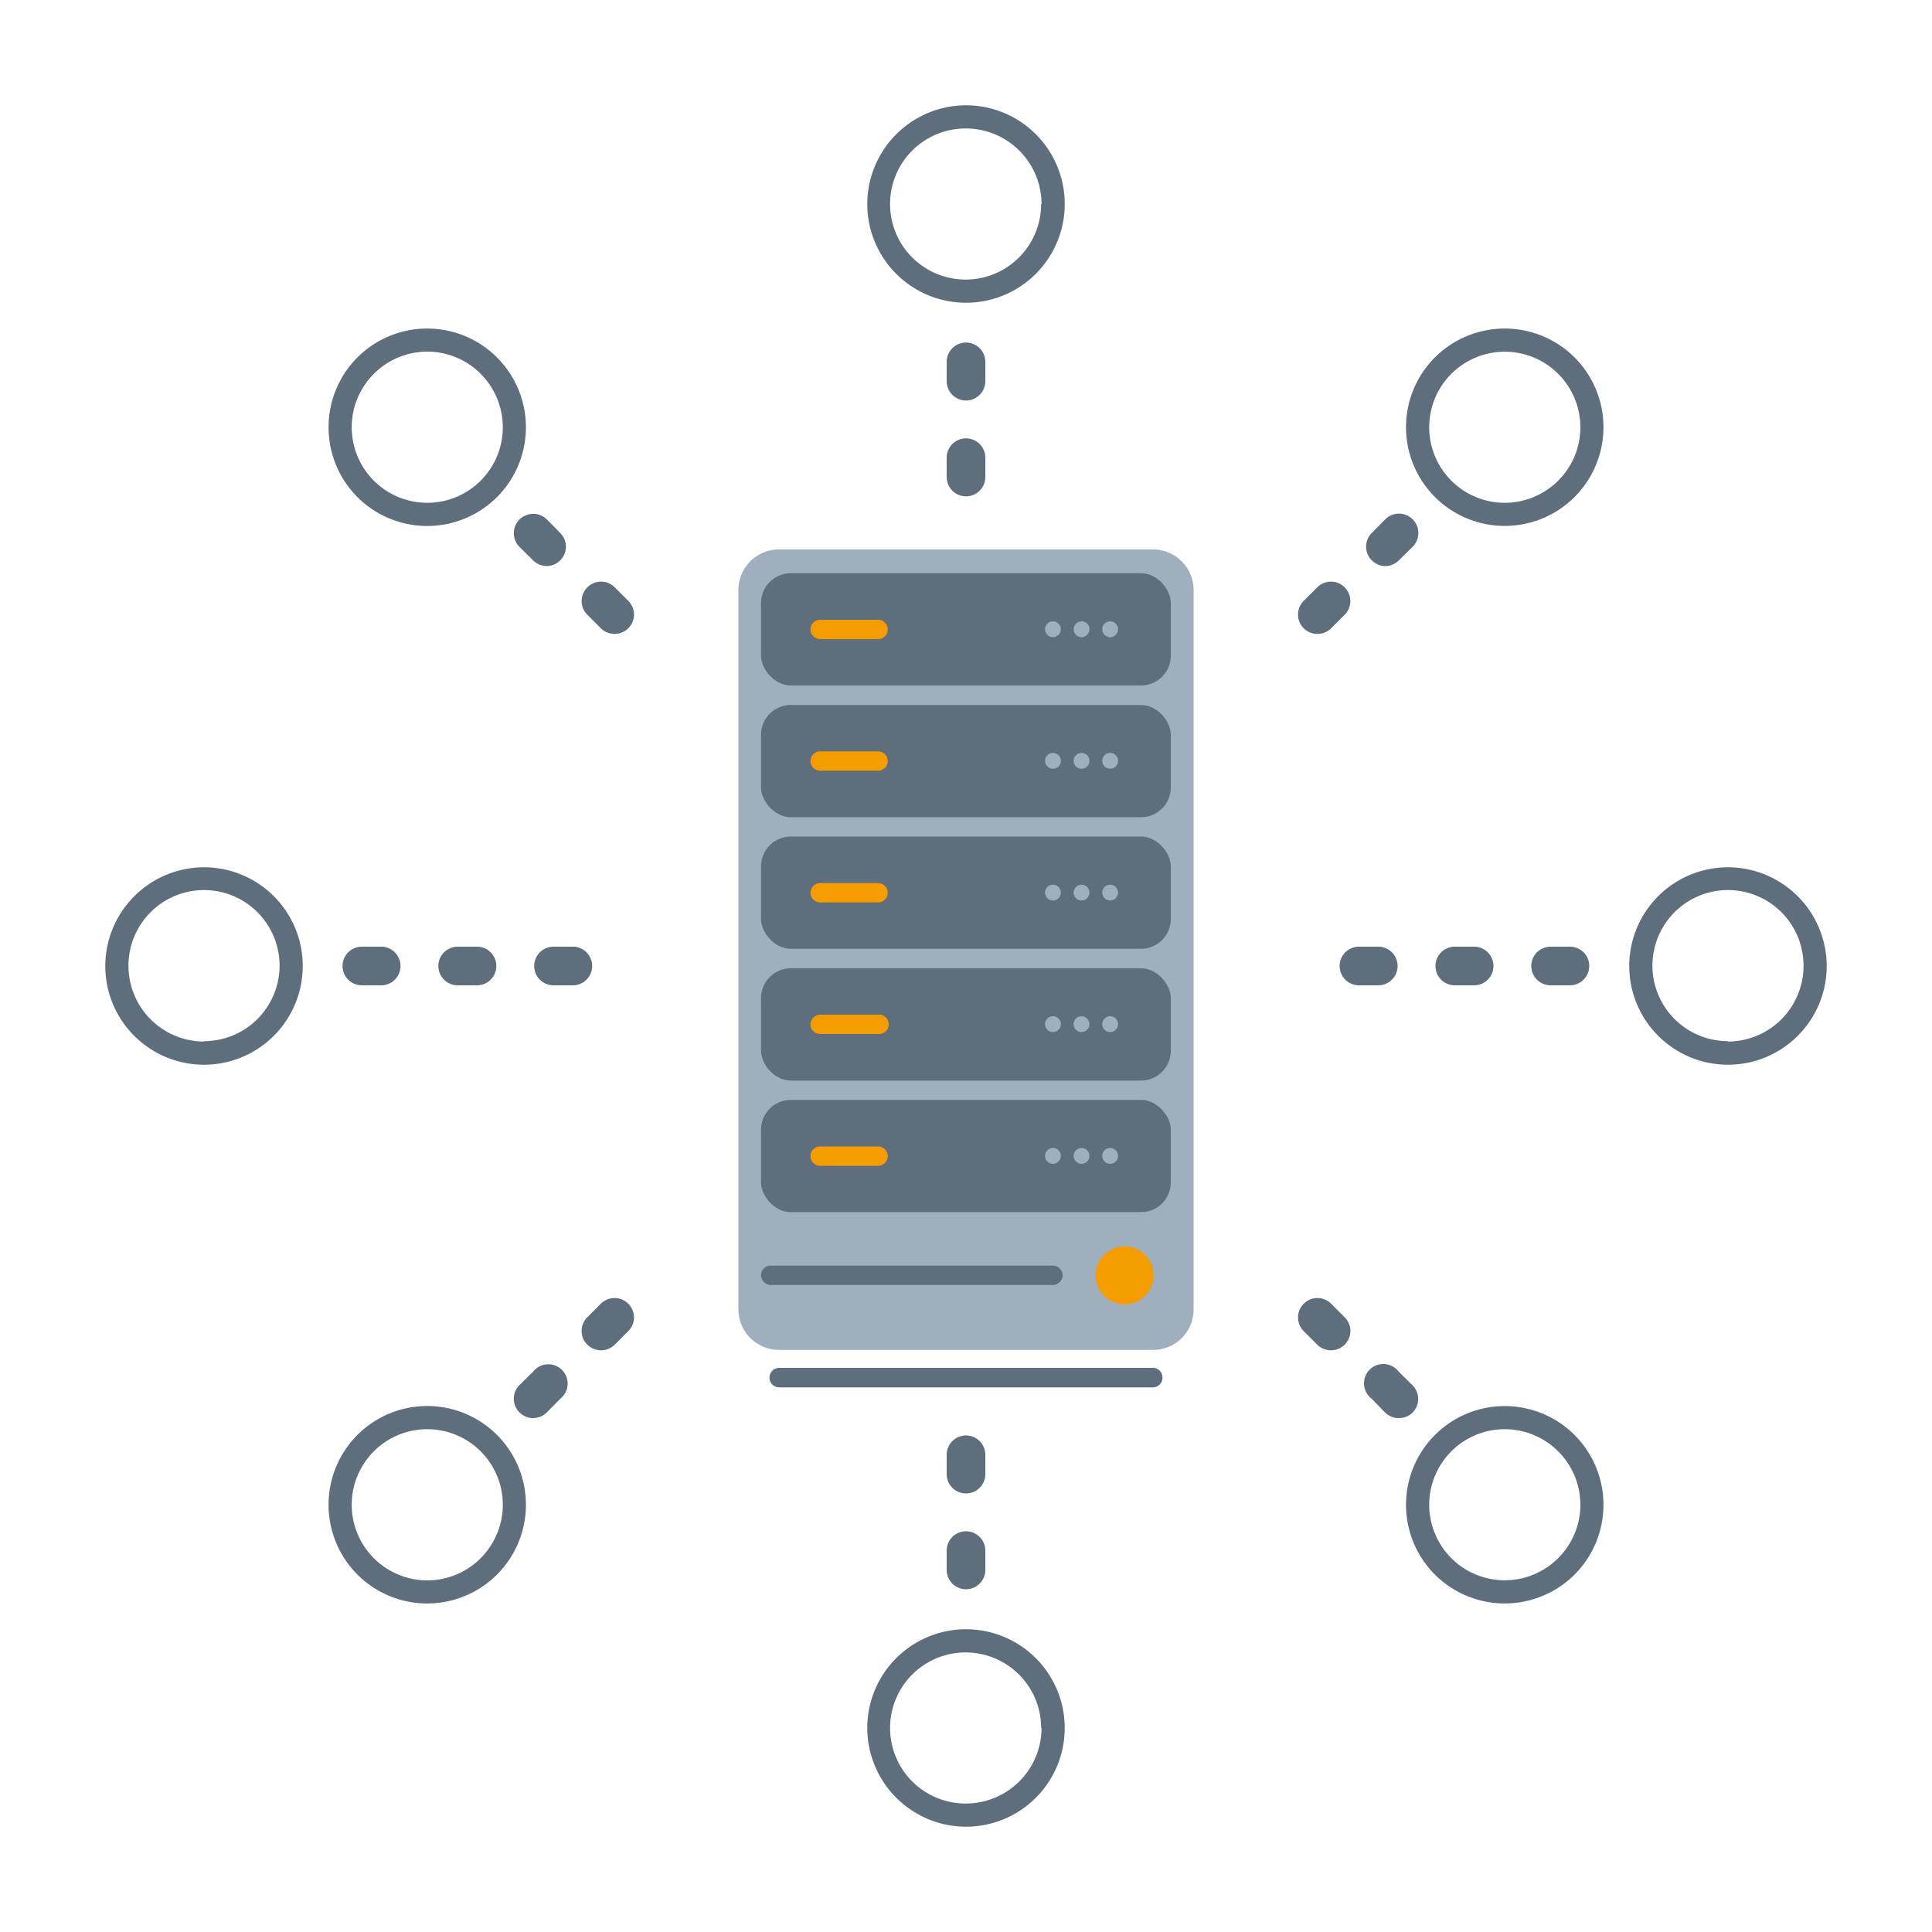 <svg id="Ebene_1" data-name="Ebene 1" xmlns="http://www.w3.org/2000/svg" viewBox="0 0 100 100"><defs><style>.cls-1{fill:#5f6e7d;}.cls-2{fill:#a0afbe;}.cls-3{fill:#f59c00;}</style></defs><title>Zeichenfläche 34</title><path class="cls-1" d="M59.67,70.8H40.33a.5.5,0,0,0-.5.51.5.5,0,0,0,.5.5H59.67a.5.5,0,0,0,.5-.5h0A.5.5,0,0,0,59.67,70.8Z"/><path class="cls-2" d="M40.32,28.44H59.68a2.1,2.1,0,0,1,2.1,2.1V67.78a2.09,2.09,0,0,1-2.09,2.09H40.32a2.1,2.1,0,0,1-2.1-2.1V30.53A2.1,2.1,0,0,1,40.32,28.44Z"/><path class="cls-3" d="M58.21,64.51a1.5,1.5,0,1,0,1.5,1.5A1.5,1.5,0,0,0,58.21,64.51Z"/><rect class="cls-1" x="39.39" y="56.93" width="21.21" height="5.81" rx="1.54" ry="1.54"/><path class="cls-3" d="M45.45,59.34h-3a.5.5,0,0,0-.5.5.51.51,0,0,0,.5.5h3a.5.5,0,0,0,.5-.5A.5.5,0,0,0,45.45,59.34Z"/><circle class="cls-2" cx="55.98" cy="59.83" r="0.41"/><circle class="cls-2" cx="54.5" cy="59.83" r="0.41"/><circle class="cls-2" cx="57.46" cy="59.83" r="0.41"/><rect class="cls-1" x="39.39" y="50.12" width="21.21" height="5.81" rx="1.54" ry="1.54"/><path class="cls-3" d="M45.45,52.52h-3a.51.51,0,0,0-.5.5.5.5,0,0,0,.5.5h3A.5.5,0,0,0,46,53,.5.5,0,0,0,45.45,52.52Z"/><circle class="cls-2" cx="55.98" cy="53.01" r="0.41"/><circle class="cls-2" cx="54.5" cy="53.01" r="0.41"/><circle class="cls-2" cx="57.46" cy="53.01" r="0.41"/><rect class="cls-1" x="39.39" y="43.3" width="21.21" height="5.81" rx="1.54" ry="1.54"/><path class="cls-3" d="M45.45,45.71h-3a.5.5,0,0,0-.5.5.51.51,0,0,0,.5.5h3a.5.5,0,0,0,.5-.5A.5.5,0,0,0,45.45,45.71Z"/><circle class="cls-2" cx="55.98" cy="46.2" r="0.41"/><circle class="cls-2" cx="54.5" cy="46.2" r="0.41"/><circle class="cls-2" cx="57.46" cy="46.2" r="0.41"/><rect class="cls-1" x="39.39" y="36.49" width="21.21" height="5.81" rx="1.54" ry="1.54"/><path class="cls-3" d="M45.45,38.89h-3a.51.51,0,0,0-.5.5.5.5,0,0,0,.5.5h3a.5.5,0,0,0,.5-.5A.5.5,0,0,0,45.45,38.89Z"/><circle class="cls-2" cx="55.98" cy="39.38" r="0.41"/><circle class="cls-2" cx="54.5" cy="39.38" r="0.41"/><circle class="cls-2" cx="57.46" cy="39.38" r="0.41"/><rect class="cls-1" x="39.39" y="29.67" width="21.21" height="5.81" rx="1.54" ry="1.54"/><path class="cls-3" d="M45.45,32.08h-3a.5.5,0,0,0-.5.5.51.51,0,0,0,.5.5h3a.5.5,0,0,0,.5-.5A.5.5,0,0,0,45.45,32.08Z"/><circle class="cls-2" cx="55.98" cy="32.57" r="0.41"/><circle class="cls-2" cx="54.5" cy="32.57" r="0.41"/><circle class="cls-2" cx="57.46" cy="32.57" r="0.41"/><path class="cls-1" d="M54.5,65.51H39.89a.5.5,0,0,0-.5.5.51.51,0,0,0,.5.5H54.5A.51.51,0,0,0,55,66,.5.5,0,0,0,54.5,65.51Z"/><path class="cls-1" d="M81.26,51h-1a1,1,0,1,1,0-2h1a1,1,0,0,1,0,2Z"/><path class="cls-1" d="M76.3,51h-1a1,1,0,0,1,0-2h1a1,1,0,0,1,0,2Z"/><path class="cls-1" d="M71.34,51h-1a1,1,0,0,1,0-2h1a1,1,0,0,1,0,2Z"/><path class="cls-1" d="M29.65,51h-1a1,1,0,1,1,0-2h1a1,1,0,1,1,0,2Z"/><path class="cls-1" d="M24.69,51h-1a1,1,0,0,1,0-2h1a1,1,0,0,1,0,2Z"/><path class="cls-1" d="M19.73,51h-1a1,1,0,1,1,0-2h1a1,1,0,1,1,0,2Z"/><path class="cls-1" d="M89.44,44.89A5.11,5.11,0,1,0,94.55,50a5.12,5.12,0,0,0-5.11-5.11Zm0,9A3.91,3.91,0,1,1,93.35,50a3.92,3.92,0,0,1-3.91,3.91Z"/><path class="cls-1" d="M10.56,44.89A5.11,5.11,0,1,1,5.45,50a5.12,5.12,0,0,1,5.11-5.11Zm0,9A3.91,3.91,0,1,0,6.65,50a3.92,3.92,0,0,0,3.91,3.91Z"/><path class="cls-1" d="M27.6,73.4a1,1,0,0,1-.71-.29,1,1,0,0,1,0-1.42l.71-.7A1,1,0,1,1,29,72.4l-.7.71A1,1,0,0,1,27.6,73.4Z"/><path class="cls-1" d="M31.11,69.89a1,1,0,0,1-.71-.29,1,1,0,0,1,0-1.42l.7-.7a1,1,0,1,1,1.42,1.42l-.7.7A1,1,0,0,1,31.11,69.89Z"/><path class="cls-1" d="M68.19,32.81a1,1,0,0,1-.71-.29,1,1,0,0,1,0-1.42l.7-.7a1,1,0,0,1,1.42,1.42l-.7.7A1,1,0,0,1,68.19,32.81Z"/><path class="cls-1" d="M71.7,29.3A1,1,0,0,1,71,29a1,1,0,0,1,0-1.41l.7-.71a1,1,0,1,1,1.42,1.42l-.71.7A1,1,0,0,1,71.7,29.3Z"/><path class="cls-1" d="M74.27,18.5a5.11,5.11,0,1,0,7.23,0,5.12,5.12,0,0,0-7.23,0Zm6.38,6.38a3.91,3.91,0,1,1,0-5.53,3.9,3.9,0,0,1,0,5.53Z"/><path class="cls-1" d="M18.5,74.27a5.11,5.11,0,1,1,0,7.23,5.12,5.12,0,0,1,0-7.23Zm6.38,6.38a3.91,3.91,0,1,0-5.53,0,3.9,3.9,0,0,0,5.53,0Z"/><path class="cls-1" d="M50,82.26a1,1,0,0,1-1-1v-1a1,1,0,1,1,2,0v1A1,1,0,0,1,50,82.26Z"/><path class="cls-1" d="M50,77.3a1,1,0,0,1-1-1v-1a1,1,0,0,1,2,0v1A1,1,0,0,1,50,77.3Z"/><path class="cls-1" d="M50,25.69a1,1,0,0,1-1-1v-1a1,1,0,0,1,2,0v1A1,1,0,0,1,50,25.69Z"/><path class="cls-1" d="M50,20.73a1,1,0,0,1-1-1v-1a1,1,0,1,1,2,0v1A1,1,0,0,1,50,20.73Z"/><path class="cls-1" d="M44.89,10.56A5.11,5.11,0,1,0,50,5.45a5.12,5.12,0,0,0-5.11,5.11Zm9,0A3.91,3.91,0,1,1,50,6.65a3.92,3.92,0,0,1,3.91,3.91Z"/><path class="cls-1" d="M44.89,89.44A5.11,5.11,0,1,1,50,94.55a5.12,5.12,0,0,1-5.11-5.11Zm9,0A3.91,3.91,0,1,0,50,93.35a3.92,3.92,0,0,0,3.91-3.91Z"/><path class="cls-1" d="M72.4,73.4a1,1,0,0,1-.71-.29L71,72.4A1,1,0,1,1,72.4,71l.71.7a1,1,0,0,1,0,1.42A1,1,0,0,1,72.4,73.4Z"/><path class="cls-1" d="M68.89,69.89a1,1,0,0,1-.71-.29l-.7-.7a1,1,0,1,1,1.42-1.42l.7.7a1,1,0,0,1,0,1.42A1,1,0,0,1,68.89,69.89Z"/><path class="cls-1" d="M31.81,32.81a1,1,0,0,1-.71-.29l-.7-.7a1,1,0,0,1,1.42-1.42l.7.7a1,1,0,0,1,0,1.42A1,1,0,0,1,31.81,32.81Z"/><path class="cls-1" d="M28.3,29.3a1,1,0,0,1-.7-.29l-.71-.7a1,1,0,0,1,1.42-1.42l.7.71A1,1,0,0,1,29,29,1,1,0,0,1,28.3,29.3Z"/><path class="cls-1" d="M18.5,25.73a5.11,5.11,0,1,0,0-7.23,5.12,5.12,0,0,0,0,7.23Zm6.38-6.38a3.91,3.91,0,1,1-5.53,0,3.9,3.9,0,0,1,5.53,0C26.41,20.87,23.35,17.82,24.88,19.35Z"/><path class="cls-1" d="M74.27,81.5a5.11,5.11,0,1,1,7.23,0,5.12,5.12,0,0,1-7.23,0Zm6.38-6.38a3.91,3.91,0,1,0,0,5.53,3.9,3.9,0,0,0,0-5.53Z"/></svg>